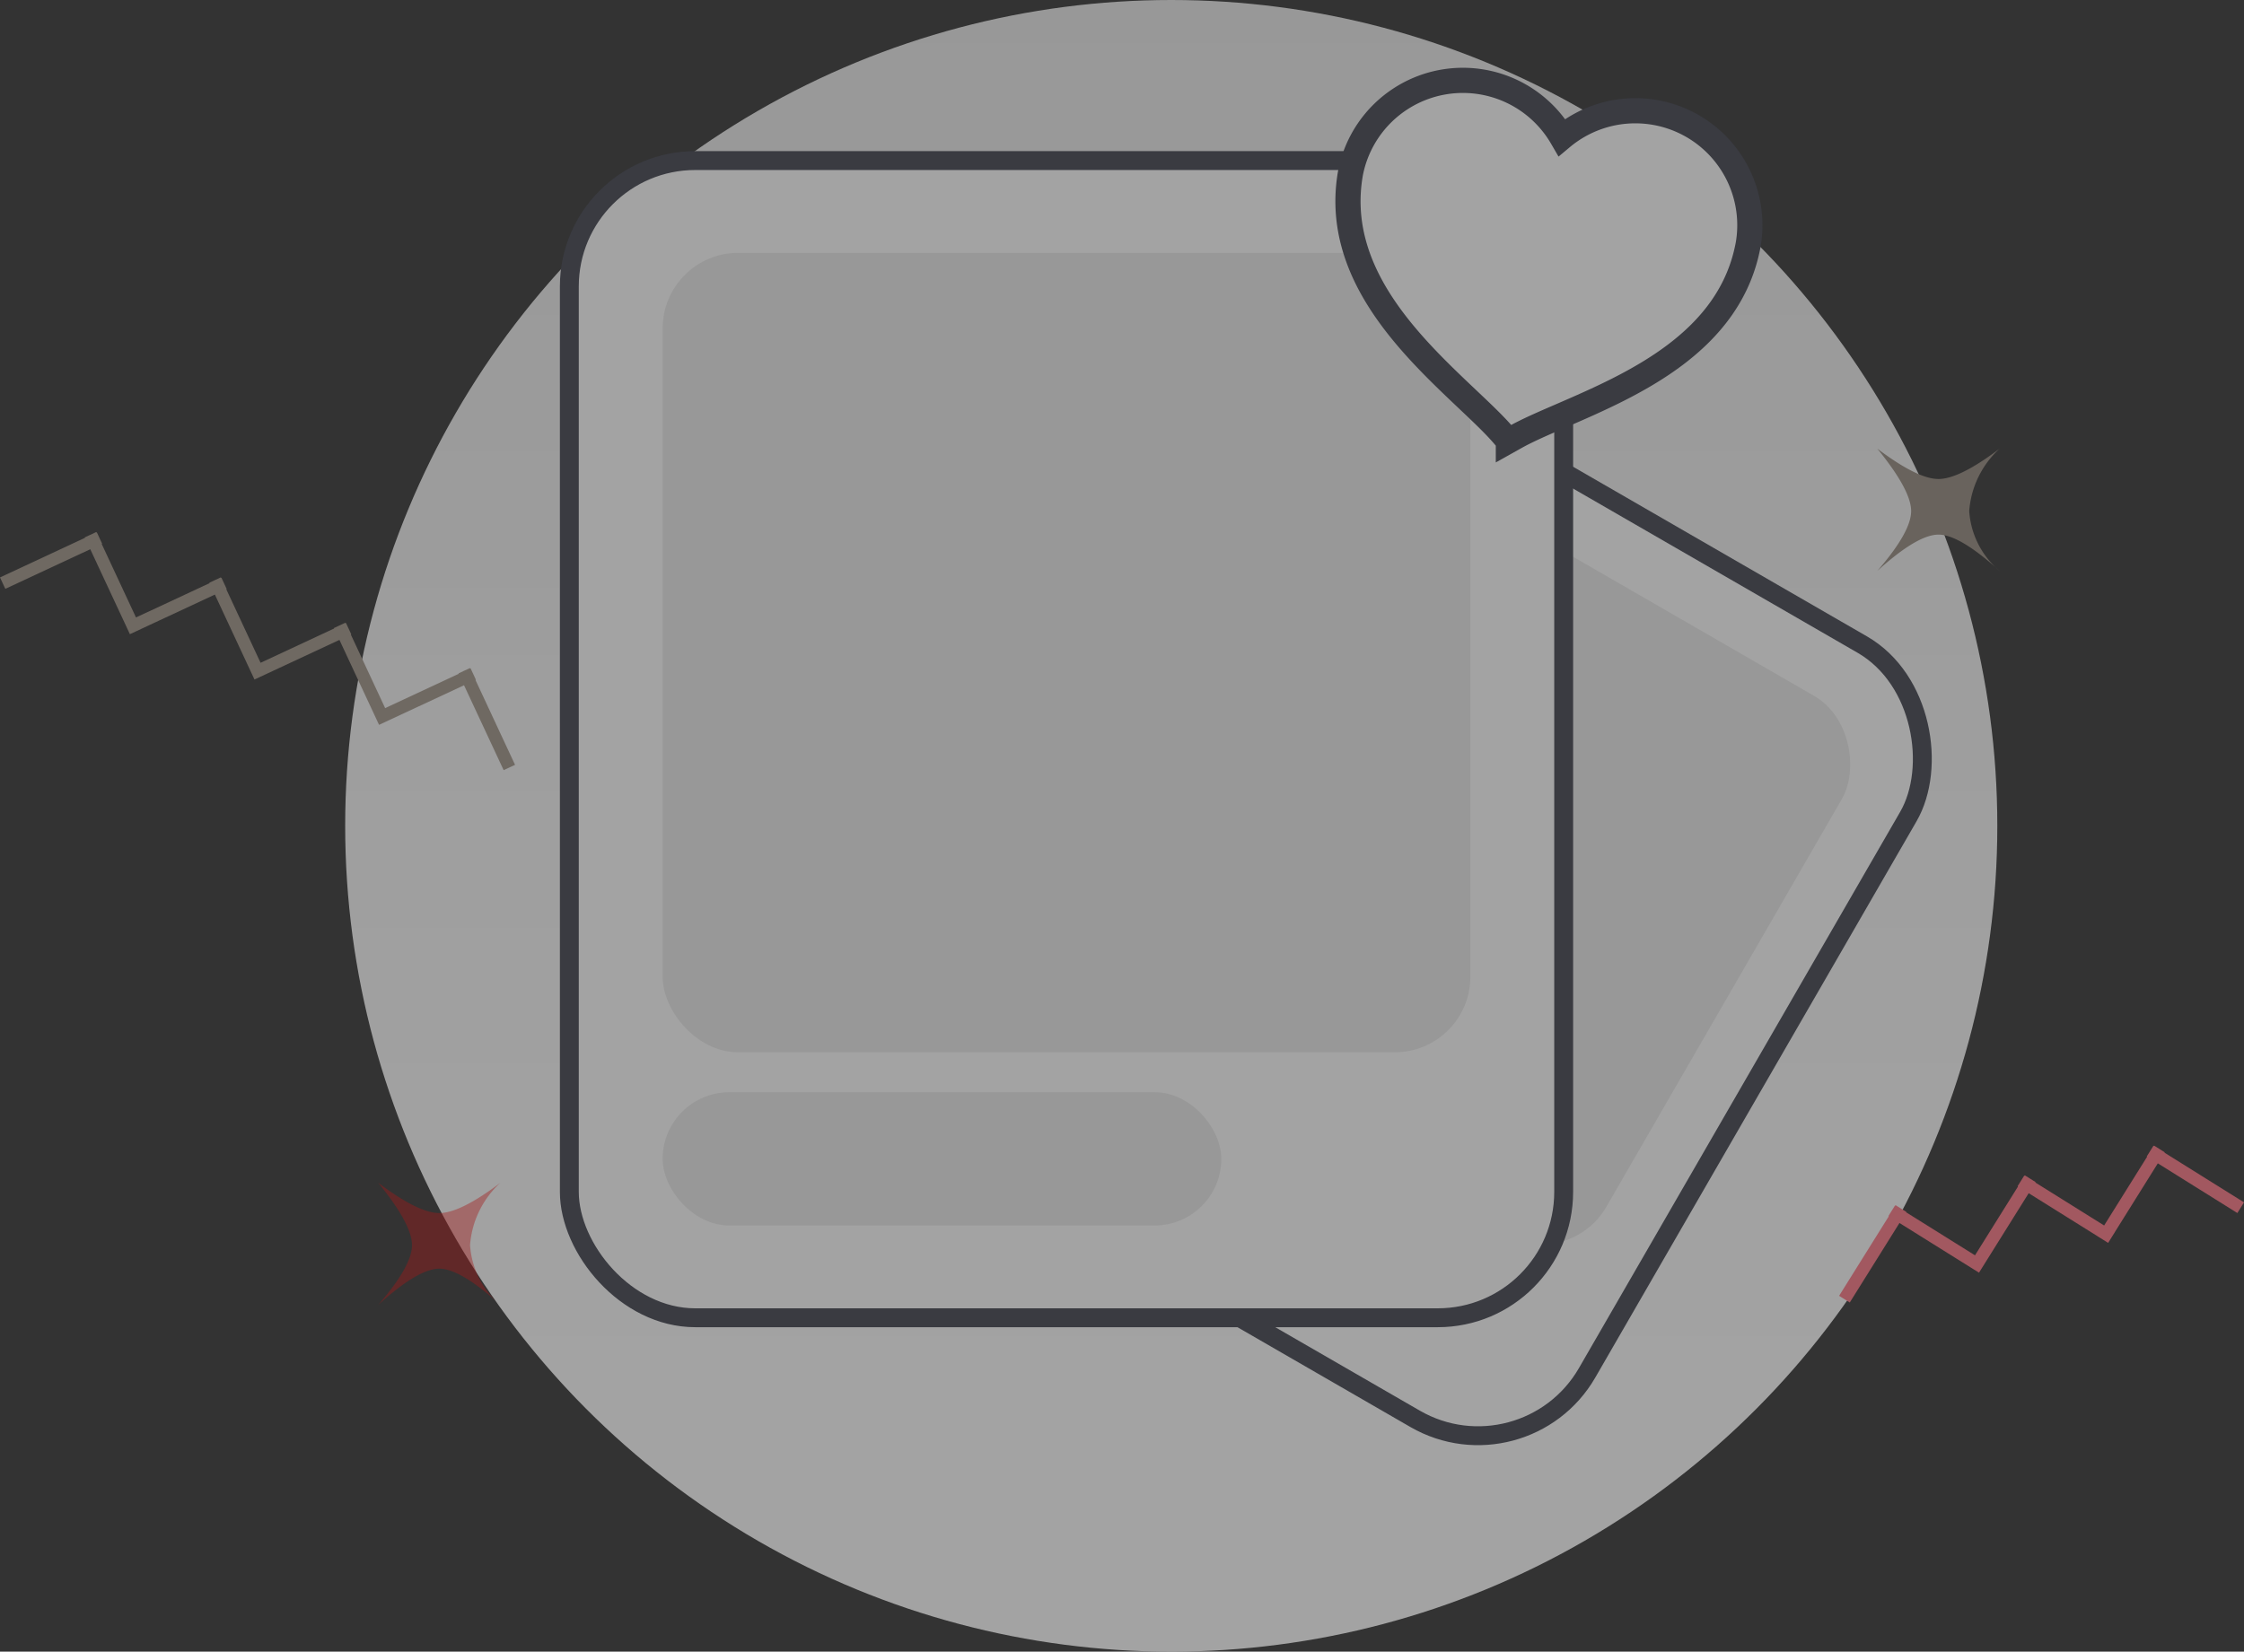<svg xmlns="http://www.w3.org/2000/svg" xmlns:xlink="http://www.w3.org/1999/xlink" width="178.212" height="131.208" viewBox="0 0 178.212 131.208">
  <rect x="0" y="0" width="178.212" height="131.208" fill="#333333" stroke="none"/>
  <defs>
    <linearGradient id="linear-gradient" x1="0.5" y1="0.833" x2="0.5" gradientUnits="objectBoundingBox">
      <stop offset="0" stop-color="#fff"/>
      <stop offset="1" stop-color="#ebebeb"/>
    </linearGradient>
  </defs>
  <g id="empty_wishlist" transform="translate(0.664)" opacity="0.55">
    <circle id="Ellipse_2252" data-name="Ellipse 2252" cx="65.604" cy="65.604" r="65.604" transform="translate(26.749)" fill="url(#linear-gradient)"/>
    <g id="Group_73092" data-name="Group 73092" transform="translate(103.214 25.791) rotate(30)">
      <rect id="Rectangle_6132" data-name="Rectangle 6132" width="60.829" height="71.023" rx="10" fill="#fff" stroke="#3f414d" stroke-width="1.5"/>
      <rect id="Rectangle_6133" data-name="Rectangle 6133" width="49.742" height="49.398" rx="6" transform="translate(5.818 5.442)" fill="#ebebeb"/>
      <rect id="Rectangle_6134" data-name="Rectangle 6134" width="34.231" height="8.499" rx="4.249" transform="translate(5.52 57.189)" fill="#ebebeb"/>
    </g>
    <g id="Group_73093" data-name="Group 73093" transform="translate(44.551 12.756)">
      <rect id="Rectangle_6135" data-name="Rectangle 6135" width="78.968" height="91.927" rx="10" transform="translate(0 0)" fill="#fff" stroke="#3f414d" stroke-width="1.5"/>
      <rect id="Rectangle_6136" data-name="Rectangle 6136" width="64.146" height="63.506" rx="6" transform="translate(7.411 7.331)" fill="#ebebeb"/>
      <rect id="Rectangle_6137" data-name="Rectangle 6137" width="44.368" height="10.584" rx="5.292" transform="translate(7.411 74.012)" fill="#ebebeb"/>
    </g>
    <g id="Group_73094" data-name="Group 73094" transform="translate(108.14 4.943) rotate(10)">
      <path id="Path_51481" data-name="Path 51481" d="M16.045,27.722l-.446-.365c-.848-.7-1.995-1.456-3.325-2.333C7.093,21.6,0,16.923,0,8.942a9.094,9.094,0,0,1,16.045-5.71,9.094,9.094,0,0,1,16.046,5.71c0,7.981-7.094,12.662-12.274,16.082-1.33.876-2.477,1.634-3.325,2.333l-.447.365Z" transform="translate(0 0)" fill="#fff" stroke="#3f414d" stroke-width="2" fill-rule="evenodd"/>
      <path id="Path_51482" data-name="Path 51482" d="M0,.934a4.406,4.406,0,0,1,4-.7Q5.7.92,6.216,3.538" transform="translate(21.174 3.95)" fill="none" stroke="#fff" stroke-linecap="square" stroke-width="2" fill-rule="evenodd"/>
    </g>
    <path id="Path_51483" data-name="Path 51483" d="M.974,56.189l6.783-3.164M20.762,63.391l6.783-3.163M10.868,59.79l6.783-3.163M30.656,66.993l6.783-3.164M10.868,59.79,7.705,53.007M30.656,66.993,27.493,60.21m-6.731,3.181L17.6,56.608M40.55,70.593l-3.163-6.782" transform="translate(-0.974 -10.075)" fill="none" stroke="#a19589" stroke-linecap="square" stroke-width="1"/>
    <path id="Path_51484" data-name="Path 51484" d="M181.337,124.3l3.965-6.347m16.552,1.61,3.966-6.347M191.6,121.931l3.966-6.347m-3.966,6.347-6.347-3.966m26.865-.771-6.347-3.966m-3.913,6.334-6.347-3.966" transform="translate(-35.256 -21.519)" fill="none" stroke="#fd7685" stroke-linecap="square" stroke-width="1"/>
    <path id="Path_51485" data-name="Path 51485" d="M37.23,116q3.194,2.413,4.86,2.414T46.949,116a7.448,7.448,0,0,0-2.417,4.962,6.785,6.785,0,0,0,2.417,4.758q-3.181-2.888-4.86-2.887t-4.86,2.887q2.691-3.1,2.691-4.758T37.23,116Z" transform="translate(-7.865 -22.048)" fill="#fc0000" opacity="0.41"/>
    <path id="Path_51486" data-name="Path 51486" d="M184.23,44q3.194,2.413,4.86,2.414T193.949,44a7.448,7.448,0,0,0-2.417,4.962,6.785,6.785,0,0,0,2.417,4.758q-3.181-2.888-4.86-2.887t-4.86,2.887q2.691-3.1,2.691-4.758T184.23,44Z" transform="translate(-35.806 -8.363)" fill="#958a7f"/>
  </g>
</svg>
